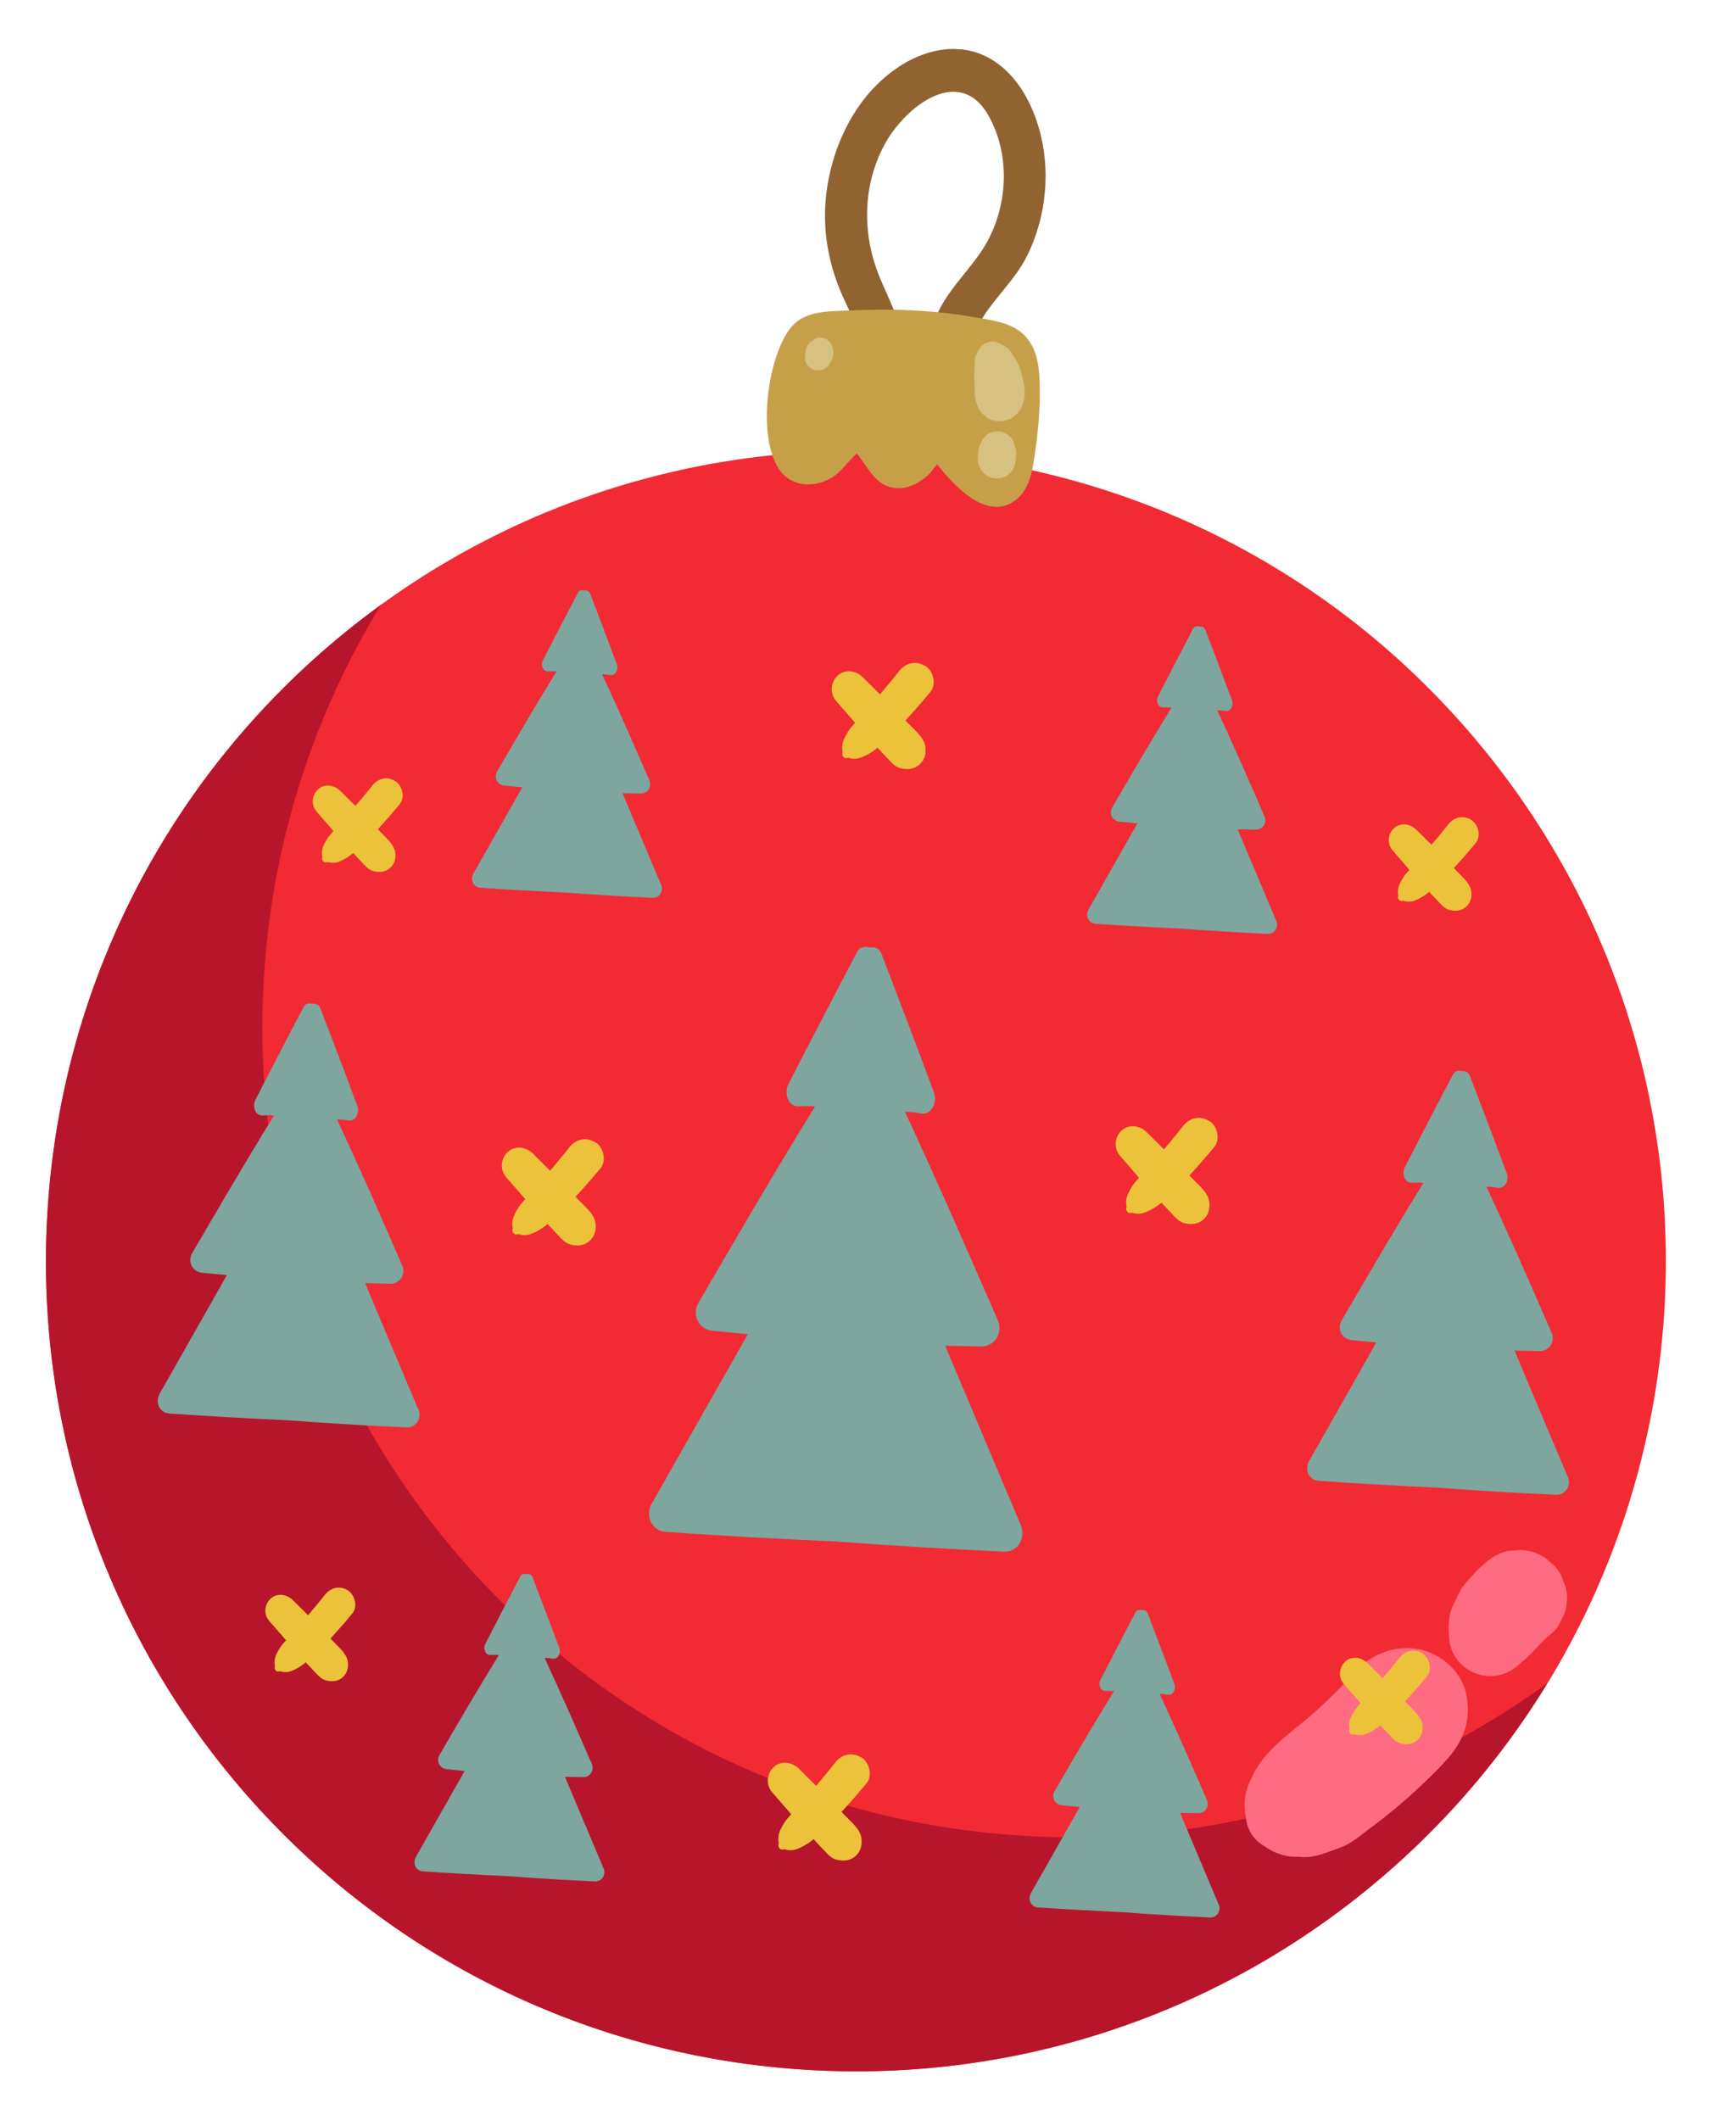 <?xml version="1.0" encoding="UTF-8"?> <svg xmlns="http://www.w3.org/2000/svg" width="240" height="293" viewBox="0 0 240 293" fill="none"> <g clip-path="url(#clip0_588_523)"> <path d="M142.216 14.07C140.634 10.878 138.013 8.041 134.469 7.105C130.925 6.169 127.221 7.263 124.233 9.251C118.196 13.245 114.796 20.494 114.153 27.57C113.792 31.606 114.428 35.658 115.872 39.424C116.683 41.552 117.772 43.551 118.669 45.642C119.052 46.559 119.372 47.493 119.735 48.408C119.879 48.791 120.694 51.564 121.038 51.376C119.875 52.057 120.065 54.128 121.604 54.135C124.66 54.168 124.945 50.378 124.851 48.063C124.721 44.603 122.871 41.395 121.578 38.24C119.142 32.252 119.229 25.434 122.435 19.714C125.29 14.659 132.724 8.833 136.73 16.099C139.925 21.924 139.272 29.52 135.544 34.919C133.271 38.218 130.33 40.833 129.04 44.752C127.798 48.548 127.329 52.993 128.858 56.723C129.623 58.578 132.274 58.067 132.911 56.44C134.358 52.677 133.354 48.52 135.294 44.868C137.14 41.419 140.241 38.897 141.988 35.358C145.244 28.788 145.489 20.69 142.216 14.07Z" fill="#906330"></path> <path d="M192.742 257.968C238.953 216.871 243.099 146.094 202.002 99.882C160.905 53.671 90.128 49.525 43.916 90.622C-2.295 131.719 -6.441 202.497 34.656 248.708C75.753 294.919 146.531 299.065 192.742 257.968Z" fill="#F22A34"></path> <path d="M141.699 253.726C79.961 250.11 32.847 197.133 36.464 135.395C37.577 116.384 43.393 98.772 52.666 83.589C26.422 102.625 8.592 132.847 6.548 167.737C2.932 229.475 50.045 282.452 111.783 286.069C154.511 288.572 193.025 266.759 213.912 232.639C193.73 247.267 168.546 255.299 141.72 253.727L141.699 253.726Z" fill="#B7152C"></path> <path d="M143.74 53.393C143.71 51.061 143.52 48.616 141.968 46.715C140.161 44.529 137.118 44.268 134.504 43.803C128.882 42.828 123.151 42.638 117.457 42.908C114.41 43.062 111.032 42.844 109.082 45.6C106.088 49.835 104.721 60.031 107.59 64.672C109.148 67.197 112.251 67.504 114.721 66.171C116.246 65.345 117.212 63.779 118.442 62.666C120.074 64.633 121.101 67.336 123.985 67.463C125.561 67.555 127.106 66.751 128.248 65.716C128.687 65.325 129.098 64.704 129.566 64.17C132.294 67.679 136.934 72.278 140.734 68.839C142.601 67.16 142.833 64.261 143.176 61.951C143.593 59.105 143.782 56.224 143.744 53.331L143.74 53.393Z" fill="#C6A049"></path> <path d="M141.644 53.665C141.618 53.393 141.572 53.12 141.503 52.867C141.36 52.109 141.177 51.329 140.887 50.605C140.687 50.114 140.401 49.661 140.116 49.207C139.717 48.56 139.373 48.04 138.645 47.686C138.381 47.566 138.139 47.448 137.875 47.328C137.083 47.012 135.855 47.377 135.434 48.163C135.248 48.506 134.998 48.866 134.872 49.233C134.698 49.722 134.735 50.161 134.726 50.66C134.709 50.95 134.693 51.219 134.676 51.51C134.657 51.841 134.679 52.175 134.702 52.489C134.721 52.885 134.74 53.261 134.738 53.656C134.718 53.988 134.74 54.322 134.763 54.656C134.808 55.303 135.066 55.859 135.282 56.434C135.435 56.672 135.609 56.89 135.762 57.127C135.98 57.307 136.177 57.505 136.395 57.685C137.016 58.095 137.734 58.262 138.466 58.201C139.761 58.111 140.914 57.242 141.341 55.998C141.389 55.876 141.417 55.753 141.466 55.631C141.673 54.936 141.707 54.355 141.602 53.663L141.644 53.665Z" fill="#D7C180"></path> <path d="M140.37 61.912C140.336 61.785 140.302 61.658 140.268 61.531C140.196 61.34 140.125 61.127 140.053 60.936C139.925 60.637 139.731 60.397 139.471 60.215C139.334 60.062 139.154 59.947 138.95 59.873C138.668 59.711 138.362 59.61 138.029 59.611C137.821 59.62 137.59 59.648 137.382 59.656C137.19 59.728 136.978 59.799 136.787 59.871C136.488 59.999 136.248 60.193 136.066 60.453C135.846 60.669 135.684 60.951 135.582 61.257C135.534 61.379 135.486 61.48 135.437 61.602C135.436 61.623 135.413 61.663 135.39 61.703C135.356 61.93 135.301 62.156 135.267 62.382L135.264 62.424C135.264 62.424 135.256 62.569 135.252 62.631L135.218 63.212C135.218 63.212 135.215 63.274 135.213 63.294C135.206 63.419 135.199 63.543 135.232 63.691C135.224 63.815 135.238 63.941 135.272 64.068C135.343 64.28 135.414 64.492 135.505 64.705C135.653 65.026 135.868 65.267 136.126 65.47C136.282 65.645 136.463 65.76 136.687 65.835C136.988 66.02 137.316 66.101 137.669 66.122L138.358 66.079C138.57 66.008 138.782 65.938 138.996 65.846C139.316 65.698 139.558 65.484 139.76 65.225C140.003 64.99 140.165 64.708 140.267 64.381C140.399 63.91 140.425 63.454 140.455 62.957C140.474 62.625 140.495 62.273 140.39 61.934L140.37 61.912Z" fill="#D7C180"></path> <path d="M115.182 48.35C115.182 48.35 115.186 48.288 115.166 48.266C115.13 48.18 115.114 48.096 115.077 48.011C115.011 47.716 114.881 47.458 114.686 47.239C114.491 47.02 114.25 46.86 113.965 46.76C113.659 46.659 113.369 46.642 113.053 46.706C112.758 46.772 112.5 46.903 112.281 47.098C112.216 47.136 112.15 47.194 112.086 47.232C111.977 47.309 111.954 47.349 111.842 47.488C111.641 47.726 111.687 47.646 111.546 47.929C111.454 48.069 111.403 48.232 111.392 48.419C111.386 48.523 111.361 48.604 111.334 48.707C111.323 48.893 111.291 49.079 111.261 49.243C111.272 49.41 111.283 49.578 111.294 49.745C111.341 49.997 111.433 50.21 111.589 50.386C111.663 50.536 111.761 50.646 111.901 50.737C112.078 50.914 112.279 51.03 112.504 51.105C112.668 51.136 112.833 51.166 112.998 51.197C113.165 51.186 113.332 51.175 113.499 51.163C113.751 51.116 113.965 51.024 114.14 50.868C114.355 50.756 114.511 50.578 114.647 50.378C114.74 50.217 114.812 50.055 114.905 49.894C114.905 49.894 114.905 49.894 114.906 49.873C114.978 49.711 115.048 49.569 115.119 49.428C115.15 49.263 115.181 49.078 115.212 48.913C115.212 48.913 115.213 48.892 115.214 48.872C115.203 48.705 115.193 48.517 115.182 48.35Z" fill="#D7C180"></path> <path d="M141.135 210.798C137.645 202.543 134.157 194.267 130.668 185.992C132.309 186.025 133.951 186.059 135.572 186.092C137.525 186.123 138.697 184.236 137.947 182.466C133.749 172.817 129.549 163.189 125.115 153.651C125.821 153.672 126.525 153.734 127.265 153.881C128.891 154.185 129.567 152.227 129.138 151.037C126.748 144.594 124.316 138.169 121.842 131.763C121.572 131.04 120.877 130.832 120.205 130.939C119.571 130.756 118.856 130.881 118.483 131.566C115.297 137.662 112.112 143.737 108.987 149.857C108.4 150.987 108.844 153.01 110.514 152.9C111.267 152.84 111.973 152.861 112.676 152.923C107.138 161.876 101.864 170.949 96.568 180.042C95.597 181.691 96.56 183.723 98.504 183.92C100.138 184.079 101.772 184.237 103.386 184.394C98.955 192.205 94.525 199.997 90.094 207.808C89.167 209.439 90.04 211.57 92.029 211.708C99.818 212.268 107.595 212.682 115.396 213.035C123.185 213.595 130.957 214.092 138.758 214.445C140.749 214.541 141.866 212.526 141.135 210.798Z" fill="#7EA59E"></path> <path d="M57.805 194.725C55.358 188.924 52.909 183.143 50.482 177.342C51.624 177.368 52.767 177.393 53.931 177.419C55.302 177.437 56.129 176.113 55.598 174.875C52.666 168.109 49.712 161.362 46.587 154.689C47.085 154.718 47.562 154.746 48.097 154.84C49.25 155.053 49.725 153.687 49.4 152.836C47.73 148.328 46.018 143.818 44.284 139.327C44.085 138.816 43.615 138.663 43.153 138.74C42.703 138.61 42.199 138.685 41.962 139.191C39.715 143.448 37.509 147.729 35.303 152.01C34.902 152.819 35.194 154.23 36.363 154.153C36.885 154.121 37.384 154.129 37.88 154.179C33.998 160.442 30.296 166.819 26.574 173.175C25.903 174.342 26.569 175.754 27.933 175.897C29.071 176.005 30.209 176.113 31.367 176.223C28.259 181.699 25.173 187.155 22.064 192.632C21.415 193.779 22.035 195.272 23.424 195.353C28.872 195.735 34.347 196.035 39.803 196.292C45.25 196.694 50.722 197.035 56.179 197.272C57.568 197.353 58.358 195.943 57.847 194.728L57.805 194.725Z" fill="#7EA59E"></path> <path d="M91.383 122.24C89.611 118.038 87.84 113.836 86.068 109.634C86.899 109.641 87.73 109.669 88.562 109.676C89.559 109.693 90.156 108.73 89.772 107.833C87.647 102.924 85.499 98.035 83.246 93.181C83.598 93.201 83.95 93.222 84.342 93.287C85.165 93.439 85.515 92.44 85.3 91.845C84.077 88.57 82.834 85.293 81.589 82.037C81.444 81.675 81.098 81.551 80.761 81.615C80.434 81.512 80.077 81.575 79.889 81.938C78.273 85.026 76.656 88.135 75.059 91.245C74.754 91.83 74.986 92.843 75.821 92.787C76.197 92.768 76.571 92.769 76.922 92.81C74.118 97.368 71.414 101.974 68.73 106.601C68.243 107.446 68.724 108.473 69.717 108.573C70.544 108.663 71.372 108.732 72.198 108.822C69.948 112.788 67.698 116.754 65.448 120.721C64.984 121.546 65.419 122.633 66.435 122.692C70.392 122.966 74.353 123.177 78.315 123.368C82.271 123.662 86.231 123.894 90.193 124.084C91.209 124.144 91.768 123.115 91.404 122.241L91.383 122.24Z" fill="#7EA59E"></path> <path d="M176.423 127.221C174.651 123.02 172.879 118.818 171.108 114.616C171.939 114.623 172.77 114.651 173.602 114.658C174.599 114.675 175.196 113.711 174.812 112.815C172.687 107.906 170.539 103.016 168.286 98.162C168.638 98.183 168.99 98.203 169.382 98.268C170.205 98.42 170.555 97.421 170.34 96.826C169.117 93.551 167.874 90.275 166.629 87.019C166.484 86.657 166.138 86.532 165.801 86.596C165.474 86.494 165.117 86.556 164.929 86.919C163.313 90.007 161.695 93.116 160.099 96.226C159.794 96.812 160.026 97.824 160.861 97.769C161.237 97.749 161.611 97.75 161.962 97.792C159.158 102.35 156.454 106.955 153.77 111.582C153.283 112.428 153.764 113.454 154.757 113.554C155.584 113.644 156.412 113.713 157.238 113.803C154.988 117.77 152.738 121.736 150.488 125.702C150.024 126.528 150.459 127.614 151.475 127.674C155.432 127.947 159.393 128.158 163.355 128.349C167.311 128.643 171.271 128.875 175.233 129.066C176.249 129.125 176.808 128.097 176.444 127.223L176.423 127.221Z" fill="#7EA59E"></path> <path d="M83.42 258.176C81.648 253.974 79.877 249.772 78.105 245.57C78.937 245.577 79.767 245.605 80.599 245.612C81.596 245.629 82.194 244.665 81.809 243.769C79.684 238.86 77.536 233.97 75.283 229.116C75.635 229.137 75.988 229.158 76.379 229.222C77.202 229.374 77.552 228.375 77.337 227.78C76.115 224.505 74.871 221.229 73.626 217.973C73.481 217.611 73.135 217.487 72.798 217.55C72.472 217.448 72.114 217.51 71.927 217.873C70.31 220.962 68.693 224.07 67.096 227.18C66.791 227.766 67.023 228.778 67.859 228.723C68.234 228.703 68.609 228.704 68.96 228.746C66.155 233.304 63.451 237.909 60.767 242.536C60.281 243.382 60.761 244.408 61.754 244.508C62.581 244.598 63.409 244.667 64.236 244.757C61.986 248.724 59.735 252.69 57.485 256.656C57.021 257.482 57.456 258.568 58.472 258.628C62.429 258.901 66.39 259.113 70.353 259.303C74.309 259.597 78.268 259.829 82.23 260.02C83.246 260.079 83.806 259.051 83.441 258.177L83.42 258.176Z" fill="#7EA59E"></path> <path d="M168.46 263.157C166.688 258.955 164.917 254.753 163.145 250.551C163.977 250.558 164.807 250.586 165.639 250.593C166.636 250.61 167.234 249.647 166.849 248.75C164.724 243.841 162.576 238.952 160.323 234.098C160.675 234.118 161.028 234.139 161.419 234.203C162.242 234.356 162.592 233.357 162.377 232.762C161.155 229.487 159.911 226.21 158.666 222.955C158.521 222.592 158.175 222.468 157.838 222.532C157.511 222.429 157.154 222.491 156.966 222.855C155.35 225.943 153.733 229.052 152.136 232.162C151.831 232.747 152.063 233.759 152.899 233.704C153.274 233.685 153.649 233.686 154 233.727C151.195 238.285 148.491 242.891 145.807 247.518C145.321 248.363 145.801 249.39 146.794 249.49C147.621 249.58 148.449 249.649 149.276 249.739C147.026 253.705 144.775 257.671 142.525 261.638C142.061 262.463 142.496 263.55 143.512 263.609C147.47 263.883 151.43 264.094 155.393 264.285C159.349 264.579 163.308 264.811 167.27 265.001C168.286 265.061 168.846 264.032 168.481 263.158L168.46 263.157Z" fill="#7EA59E"></path> <path d="M216.711 204.033C214.264 198.232 211.815 192.451 209.388 186.65C210.53 186.676 211.673 186.701 212.836 186.728C214.208 186.746 215.035 185.421 214.504 184.183C211.572 177.417 208.618 170.671 205.493 163.997C205.991 164.026 206.468 164.054 207.003 164.148C208.155 164.361 208.631 162.995 208.306 162.144C206.636 157.636 204.923 153.126 203.19 148.635C202.991 148.124 202.521 147.972 202.059 148.048C201.609 147.918 201.105 147.993 200.868 148.499C198.621 152.757 196.415 157.037 194.209 161.318C193.808 162.127 194.1 163.538 195.269 163.461C195.791 163.429 196.29 163.437 196.786 163.487C192.904 169.75 189.202 176.128 185.48 182.483C184.808 183.65 185.475 185.062 186.839 185.205C187.977 185.313 189.115 185.421 190.273 185.531C187.165 191.007 184.079 196.464 180.97 201.94C180.321 203.087 180.941 204.58 182.33 204.661C187.778 205.043 193.253 205.343 198.709 205.6C204.156 206.002 209.628 206.344 215.085 206.58C216.474 206.661 217.264 205.252 216.753 204.036L216.711 204.033Z" fill="#7EA59E"></path> <path d="M82.265 157.861C80.98 157.078 79.585 157.454 78.686 158.587C77.989 159.482 77.272 160.356 76.534 161.228C76.445 161.327 76.355 161.446 76.266 161.545C76.266 161.545 76.266 161.545 76.243 161.585C76.176 161.664 76.11 161.723 76.064 161.804C75.257 161.007 74.451 160.211 73.666 159.416C72.741 158.509 71.196 158.252 70.183 159.212C69.212 160.154 69.084 161.644 69.979 162.695C70.856 163.704 71.733 164.712 72.61 165.72C72.431 165.938 72.231 166.156 72.03 166.393C71.693 166.811 71.415 167.294 71.18 167.758C70.828 168.445 70.749 169.085 70.894 169.801C70.66 170.245 71.167 170.815 71.62 170.551C72.192 170.73 72.751 170.763 73.367 170.549C74.048 170.298 74.715 169.921 75.301 169.497C75.431 169.401 75.564 169.263 75.716 169.168C75.774 169.234 75.833 169.3 75.891 169.366C76.244 169.74 76.596 170.114 76.949 170.488C77.517 171.083 78.097 171.845 78.939 172.02C79.885 172.221 80.741 172.167 81.507 171.504C82.232 170.86 82.451 169.958 82.319 169.014C82.143 167.756 80.831 166.722 79.988 165.84C79.851 165.687 79.713 165.554 79.577 165.4C80.754 164.117 81.914 162.791 83.033 161.442C83.885 160.389 83.432 158.532 82.306 157.863L82.265 157.861Z" fill="#EBC23A"></path> <path d="M127.872 92.029C126.586 91.247 125.191 91.623 124.293 92.756C123.596 93.651 122.879 94.524 122.141 95.397C122.052 95.495 121.962 95.615 121.873 95.714C121.873 95.714 121.873 95.714 121.85 95.754C121.783 95.833 121.717 95.892 121.671 95.972C120.864 95.176 120.058 94.38 119.273 93.585C118.348 92.678 116.803 92.421 115.79 93.381C114.819 94.323 114.69 95.813 115.586 96.864C116.463 97.872 117.34 98.88 118.217 99.889C118.038 100.107 117.838 100.324 117.636 100.562C117.3 100.979 117.022 101.462 116.787 101.927C116.435 102.614 116.355 103.254 116.501 103.97C116.267 104.414 116.774 104.984 117.227 104.719C117.799 104.899 118.358 104.931 118.974 104.718C119.654 104.466 120.321 104.089 120.908 103.666C121.038 103.57 121.171 103.432 121.322 103.337C121.381 103.403 121.44 103.468 121.498 103.534C121.851 103.909 122.203 104.283 122.556 104.657C123.124 105.252 123.703 106.014 124.546 106.188C125.491 106.389 126.347 106.335 127.114 105.673C127.838 105.029 128.058 104.127 127.926 103.183C127.75 101.924 126.437 100.89 125.595 100.009C125.458 99.855 125.32 99.722 125.184 99.569C126.361 98.286 127.521 96.96 128.64 95.611C129.492 94.558 129.039 92.701 127.913 92.032L127.872 92.029Z" fill="#EBC23A"></path> <path d="M119.036 242.871C117.75 242.088 116.355 242.464 115.457 243.597C114.76 244.493 114.043 245.366 113.305 246.238C113.216 246.337 113.126 246.456 113.037 246.555C113.037 246.555 113.037 246.555 113.014 246.595C112.947 246.675 112.881 246.733 112.835 246.814C112.028 246.018 111.222 245.222 110.437 244.427C109.512 243.52 107.967 243.263 106.954 244.223C105.983 245.164 105.854 246.655 106.75 247.706C107.627 248.714 108.504 249.722 109.381 250.73C109.202 250.949 109.002 251.166 108.801 251.404C108.464 251.821 108.186 252.304 107.951 252.768C107.599 253.455 107.52 254.095 107.665 254.811C107.431 255.255 107.938 255.826 108.391 255.561C108.963 255.74 109.522 255.773 110.138 255.559C110.819 255.308 111.486 254.931 112.072 254.508C112.202 254.411 112.335 254.273 112.487 254.178C112.545 254.244 112.604 254.31 112.662 254.376C113.015 254.75 113.367 255.124 113.72 255.499C114.288 256.094 114.868 256.856 115.71 257.03C116.655 257.231 117.511 257.177 118.278 256.515C119.003 255.871 119.222 254.968 119.09 254.024C118.914 252.766 117.602 251.732 116.759 250.851C116.622 250.697 116.484 250.564 116.348 250.41C117.525 249.127 118.685 247.801 119.804 246.452C120.656 245.4 120.203 243.543 119.077 242.873L119.036 242.871Z" fill="#EBC23A"></path> <path d="M167.125 154.906C165.84 154.123 164.445 154.499 163.546 155.632C162.849 156.527 162.132 157.401 161.394 158.273C161.305 158.372 161.215 158.491 161.126 158.59C161.126 158.59 161.126 158.59 161.103 158.63C161.036 158.709 160.97 158.768 160.924 158.848C160.118 158.052 159.311 157.256 158.526 156.461C157.601 155.554 156.056 155.297 155.043 156.257C154.072 157.199 153.944 158.689 154.839 159.74C155.716 160.748 156.593 161.757 157.47 162.765C157.291 162.983 157.091 163.2 156.89 163.438C156.553 163.855 156.275 164.338 156.04 164.803C155.688 165.49 155.609 166.13 155.754 166.846C155.52 167.29 156.027 167.86 156.48 167.596C157.052 167.775 157.611 167.808 158.227 167.594C158.908 167.343 159.575 166.966 160.161 166.542C160.292 166.446 160.424 166.308 160.576 166.213C160.634 166.279 160.693 166.345 160.751 166.41C161.104 166.785 161.456 167.159 161.809 167.533C162.377 168.128 162.957 168.89 163.799 169.065C164.745 169.265 165.601 169.212 166.367 168.549C167.092 167.905 167.311 167.003 167.179 166.059C167.003 164.8 165.691 163.767 164.848 162.885C164.711 162.732 164.573 162.599 164.437 162.445C165.614 161.162 166.774 159.836 167.893 158.487C168.745 157.434 168.292 155.577 167.167 154.908L167.125 154.906Z" fill="#EBC23A"></path> <path d="M203.387 113.303C202.262 112.613 201.016 112.935 200.23 113.929C199.602 114.704 198.973 115.499 198.326 116.252C198.237 116.35 198.17 116.43 198.081 116.529C198.081 116.529 198.081 116.529 198.057 116.569C198.012 116.629 197.946 116.687 197.901 116.747C197.194 116.04 196.485 115.353 195.778 114.646C194.971 113.85 193.591 113.624 192.709 114.466C191.85 115.29 191.731 116.614 192.53 117.535C193.309 118.433 194.069 119.31 194.849 120.208C194.691 120.407 194.513 120.605 194.335 120.802C194.044 121.16 193.789 121.603 193.578 122.006C193.272 122.612 193.197 123.19 193.326 123.822C193.117 124.205 193.566 124.71 193.974 124.484C194.485 124.639 194.983 124.668 195.513 124.491C196.108 124.276 196.71 123.937 197.212 123.55C197.342 123.454 197.452 123.357 197.582 123.26C197.641 123.326 197.68 123.37 197.738 123.436C198.052 123.766 198.365 124.097 198.679 124.427C199.189 124.956 199.691 125.61 200.43 125.778C201.252 125.951 202.024 125.913 202.683 125.327C203.319 124.761 203.511 123.961 203.393 123.143C203.229 122.031 202.075 121.131 201.352 120.34C201.235 120.208 201.118 120.076 201 119.966C202.044 118.82 203.068 117.674 204.033 116.482C204.794 115.57 204.37 113.922 203.406 113.325L203.387 113.303Z" fill="#EBC23A"></path> <path d="M48.079 219.784C46.954 219.094 45.708 219.416 44.922 220.411C44.294 221.185 43.665 221.98 43.018 222.733C42.929 222.832 42.862 222.911 42.773 223.01C42.773 223.01 42.773 223.01 42.749 223.05C42.704 223.11 42.639 223.168 42.593 223.228C41.886 222.521 41.177 221.835 40.47 221.127C39.663 220.331 38.283 220.105 37.401 220.948C36.542 221.771 36.423 223.095 37.222 224.016C38.001 224.914 38.761 225.791 39.541 226.69C39.383 226.888 39.205 227.086 39.027 227.284C38.736 227.641 38.481 228.084 38.27 228.487C37.964 229.094 37.889 229.672 38.018 230.303C37.809 230.686 38.258 231.191 38.666 230.965C39.177 231.12 39.675 231.149 40.205 230.972C40.8 230.758 41.403 230.418 41.904 230.032C42.034 229.935 42.144 229.838 42.274 229.741C42.333 229.807 42.372 229.851 42.43 229.917C42.744 230.247 43.057 230.578 43.371 230.908C43.881 231.437 44.383 232.091 45.122 232.259C45.944 232.432 46.716 232.394 47.375 231.808C48.011 231.242 48.203 230.442 48.085 229.624C47.921 228.512 46.767 227.612 46.044 226.821C45.927 226.689 45.81 226.558 45.692 226.447C46.736 225.301 47.761 224.155 48.725 222.963C49.486 222.051 49.062 220.403 48.098 219.806L48.079 219.784Z" fill="#EBC23A"></path> <path d="M54.63 107.938C53.506 107.248 52.26 107.571 51.474 108.565C50.846 109.339 50.217 110.135 49.569 110.887C49.48 110.986 49.413 111.065 49.324 111.164C49.324 111.164 49.324 111.164 49.301 111.204C49.256 111.264 49.19 111.323 49.145 111.382C48.438 110.675 47.729 109.989 47.021 109.282C46.215 108.486 44.835 108.259 43.953 109.102C43.094 109.925 42.974 111.25 43.773 112.17C44.553 113.069 45.313 113.945 46.092 114.844C45.935 115.043 45.757 115.24 45.579 115.438C45.288 115.795 45.033 116.238 44.822 116.642C44.516 117.248 44.441 117.826 44.57 118.458C44.36 118.841 44.809 119.345 45.218 119.12C45.729 119.274 46.226 119.304 46.757 119.127C47.352 118.912 47.954 118.573 48.455 118.186C48.586 118.09 48.695 117.992 48.826 117.896C48.884 117.961 48.923 118.005 48.982 118.071C49.295 118.402 49.609 118.732 49.922 119.062C50.432 119.592 50.935 120.245 51.674 120.413C52.496 120.586 53.268 120.548 53.926 119.963C54.563 119.397 54.755 118.597 54.637 117.778C54.473 116.666 53.319 115.767 52.596 114.975C52.479 114.844 52.361 114.712 52.243 114.601C53.288 113.456 54.312 112.309 55.276 111.117C56.037 110.205 55.614 108.558 54.65 107.96L54.63 107.938Z" fill="#EBC23A"></path> <path d="M202.747 234.315C202.063 230.718 198.724 228.068 195.162 227.797C192.428 227.595 189.616 228.72 187.713 230.668C187.093 231.297 186.534 231.972 185.914 232.601C184.652 233.9 183.372 235.157 182.031 236.389C178.889 239.242 174.643 241.781 173.037 245.743C172.131 247.375 171.859 249.169 172.212 250.958C172.283 251.877 172.543 252.766 173.078 253.567C173.576 254.304 174.21 254.84 174.917 255.214C176.292 256.231 177.97 256.704 179.681 256.617C179.764 256.621 179.867 256.648 179.97 256.654C181.442 256.741 182.739 256.276 184.077 255.792C184.544 255.633 184.992 255.451 185.46 255.27C186.843 254.748 188.027 253.715 189.202 252.827C190.702 251.729 192.164 250.566 193.586 249.36C194.965 248.192 196.286 246.959 197.587 245.704C198.205 245.095 198.845 244.467 199.423 243.835C200.577 242.592 201.271 241.759 201.978 240.345C202.921 238.444 203.124 236.397 202.747 234.315Z" fill="#FF6C81"></path> <path d="M216.167 218.647C215.946 217.801 215.531 217.07 214.924 216.431L213.637 215.316C212.636 214.654 211.535 214.277 210.332 214.207L208.557 214.331C207.419 214.577 206.39 215.099 205.512 215.88C205.121 216.169 204.748 216.501 204.394 216.854C204.173 217.07 203.973 217.287 203.773 217.504C203.217 218.117 202.598 218.746 202.122 219.426C202.031 219.545 201.961 219.687 201.89 219.828C201.563 220.433 201.277 221.061 200.97 221.688C200.85 221.951 200.71 222.214 200.632 222.479C200.15 223.97 200.221 225.597 200.423 227.106C200.636 228.096 201.085 228.955 201.747 229.722C202.411 230.468 203.232 231.015 204.19 231.342C205.19 231.671 206.206 231.73 207.217 231.519C208.207 231.307 209.066 230.858 209.832 230.195C210.143 229.86 210.492 229.589 210.86 229.34L210.535 229.571C210.774 229.397 211.014 229.204 211.236 228.967C211.391 228.81 211.525 228.651 211.699 228.516C212.008 228.222 212.298 227.885 212.587 227.569C213.143 226.957 213.719 226.346 214.392 225.865C215.07 225.301 215.569 224.603 215.886 223.81C216.346 223.046 216.584 222.187 216.617 221.273C216.712 220.363 216.555 219.481 216.187 218.668L216.167 218.647Z" fill="#FF6C81"></path> <path d="M196.64 228.486C195.515 227.796 194.269 228.119 193.483 229.113C192.855 229.887 192.226 230.682 191.578 231.435C191.489 231.534 191.422 231.613 191.333 231.712C191.333 231.712 191.333 231.712 191.31 231.752C191.265 231.812 191.199 231.87 191.154 231.93C190.447 231.223 189.738 230.537 189.031 229.83C188.224 229.033 186.844 228.807 185.962 229.65C185.103 230.473 184.984 231.798 185.783 232.718C186.562 233.617 187.322 234.493 188.101 235.392C187.944 235.591 187.766 235.788 187.588 235.986C187.297 236.343 187.042 236.786 186.831 237.19C186.525 237.796 186.45 238.374 186.579 239.005C186.37 239.388 186.818 239.893 187.227 239.668C187.738 239.822 188.236 239.851 188.766 239.674C189.361 239.46 189.963 239.121 190.464 238.734C190.595 238.637 190.705 238.54 190.835 238.443C190.894 238.509 190.933 238.553 190.991 238.619C191.305 238.949 191.618 239.28 191.932 239.61C192.442 240.139 192.944 240.793 193.683 240.961C194.505 241.134 195.277 241.096 195.935 240.51C196.572 239.944 196.764 239.144 196.646 238.326C196.482 237.214 195.328 236.314 194.605 235.523C194.488 235.391 194.371 235.26 194.252 235.149C195.297 234.004 196.321 232.857 197.286 231.665C198.046 230.753 197.623 229.106 196.659 228.508L196.64 228.486Z" fill="#EBC23A"></path> </g> <defs> <clipPath id="clip0_588_523"> <rect width="223.95" height="280" fill="white" transform="translate(16.373) rotate(3.352)"></rect> </clipPath> </defs> </svg> 